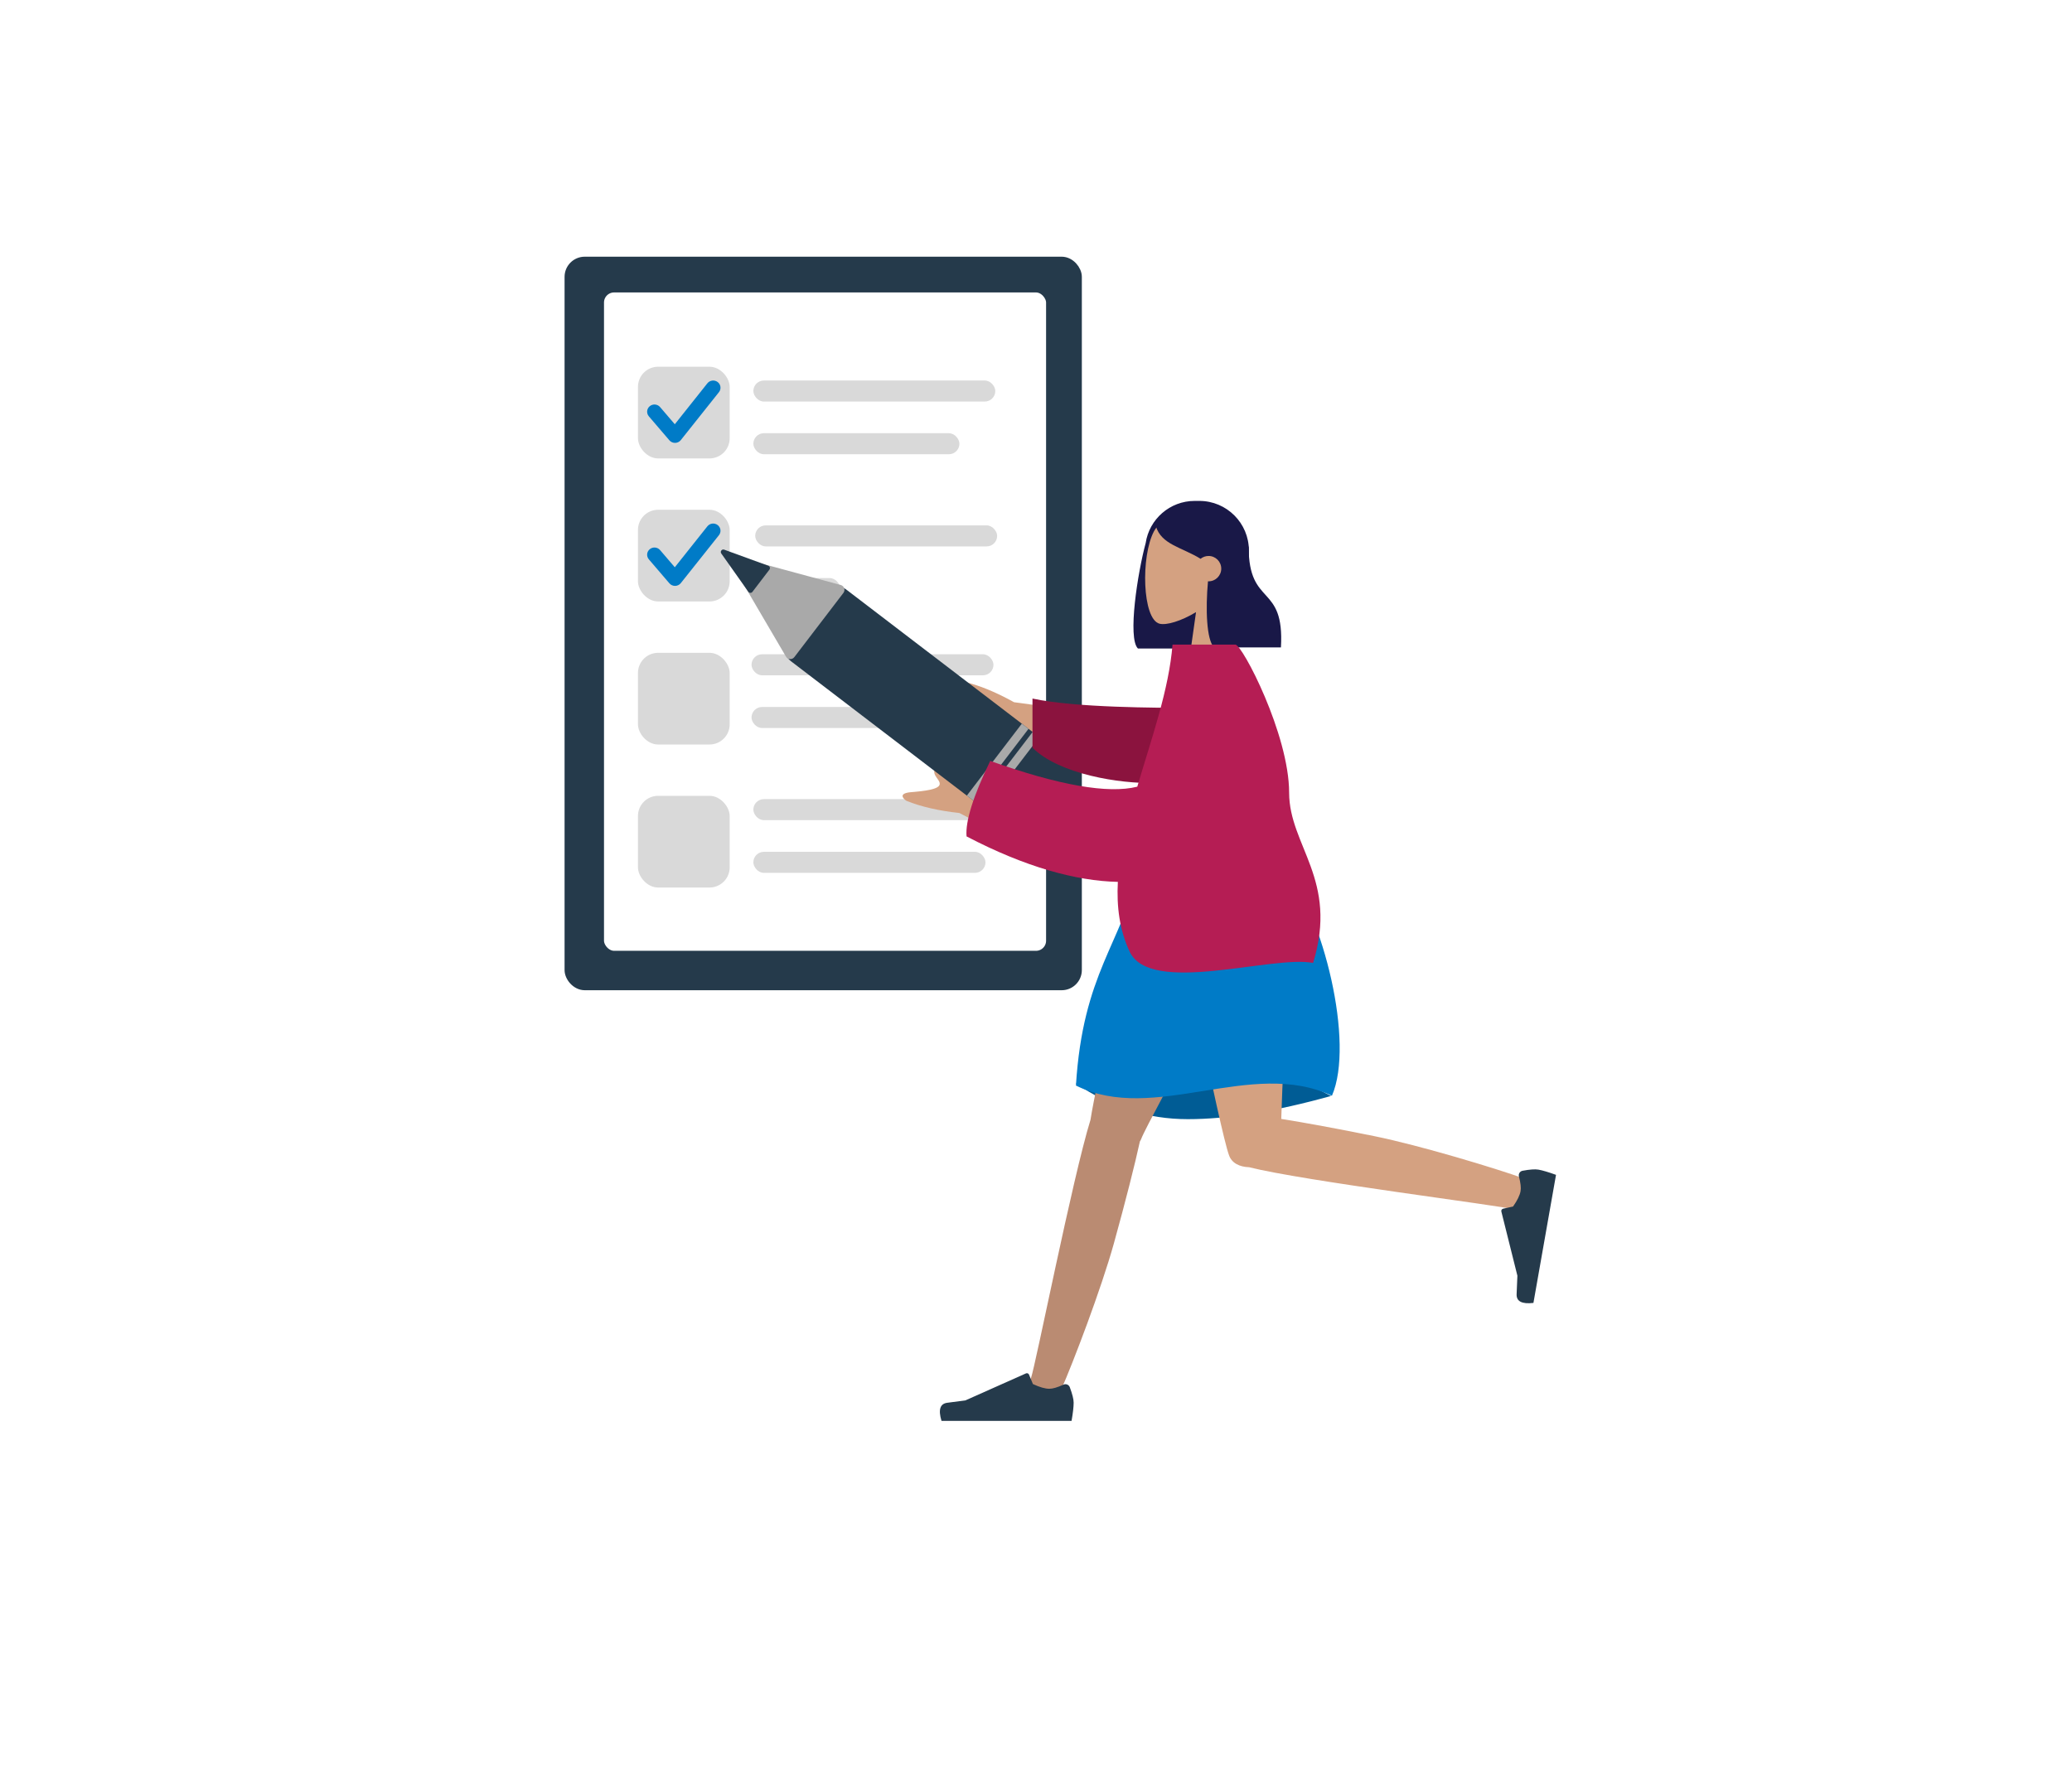 <svg width="411" height="353" viewBox="0 0 411 353" fill="none" xmlns="http://www.w3.org/2000/svg">
<g filter="url(#filter0_d_5674_22361)">
<path fill-rule="evenodd" clip-rule="evenodd" d="M70.124 64.313C48.645 90.299 26.83 140.894 38.602 201.814C42.255 220.749 -2.277 120.797 76.56 46.632C87.888 35.971 87.185 43.664 70.124 64.313ZM164.968 20.738C158.24 21.763 151.608 23.343 145.14 25.463V25.468C102.453 39.482 78.9 73.031 74.146 80.249C33.296 142.4 60.274 222.931 67.05 240.701H372.614C379.023 123.767 305.504 -0.73 164.968 20.738Z" fill="white"/>
<path fill-rule="evenodd" clip-rule="evenodd" d="M63.165 299.505C41.686 293.406 19.871 281.53 31.642 267.23C35.296 262.786 -9.236 286.247 69.601 303.656C80.929 306.158 80.226 304.352 63.165 299.505V299.505ZM158.009 309.734C151.281 309.493 144.649 309.122 138.181 308.624V308.624C95.494 305.334 71.941 297.46 67.187 295.765C26.332 281.175 53.321 262.27 60.093 258.102H365.655C372.065 285.549 298.547 314.773 158.009 309.734Z" fill="white"/>
</g>
<rect x="112.988" y="51.93" width="100.605" height="143.538" rx="3" fill="#253A4B" stroke="#253A4B" stroke-width="2"/>
<rect x="118.81" y="57.023" width="89.689" height="132.623" rx="3" fill="white" stroke="#253A4B" stroke-width="2"/>
<rect x="126.545" y="72.762" width="18.192" height="18.192" rx="4" fill="#D9D9D9"/>
<rect x="126.545" y="101.141" width="18.192" height="18.192" rx="4" fill="#D9D9D9"/>
<rect x="126.545" y="129.523" width="18.192" height="18.192" rx="4" fill="#D9D9D9"/>
<rect x="126.545" y="157.898" width="18.192" height="18.192" rx="4" fill="#D9D9D9"/>
<path fill-rule="evenodd" clip-rule="evenodd" d="M142.358 75.802C142.992 76.287 143.105 77.184 142.611 77.805L135.043 87.321C134.773 87.661 134.361 87.863 133.921 87.871C133.482 87.878 133.063 87.691 132.781 87.362L128.706 82.603C128.189 82 128.268 81.1 128.884 80.593C129.499 80.085 130.417 80.164 130.934 80.767L133.853 84.175L140.315 76.05C140.81 75.428 141.724 75.317 142.358 75.802Z" fill="#007BC7"/>
<path fill-rule="evenodd" clip-rule="evenodd" d="M142.358 104.177C142.992 104.662 143.105 105.559 142.611 106.18L135.043 115.696C134.773 116.036 134.361 116.238 133.921 116.246C133.482 116.253 133.063 116.066 132.781 115.736L128.706 110.978C128.189 110.375 128.268 109.474 128.884 108.967C129.499 108.46 130.417 108.539 130.934 109.142L133.853 112.55L140.315 104.425C140.81 103.803 141.724 103.692 142.358 104.177Z" fill="#007BC7"/>
<rect x="149.436" y="75.496" width="47.99" height="4.173" rx="2.087" fill="#D9D9D9"/>
<rect x="149.073" y="129.812" width="47.99" height="4.173" rx="2.087" fill="#D9D9D9"/>
<rect x="149.801" y="104.238" width="47.99" height="4.173" rx="2.087" fill="#D9D9D9"/>
<rect x="149.436" y="158.551" width="47.99" height="4.173" rx="2.087" fill="#D9D9D9"/>
<rect x="149.436" y="85.953" width="40.872" height="4.173" rx="2.087" fill="#D9D9D9"/>
<rect x="149.073" y="140.27" width="41.236" height="4.173" rx="2.087" fill="#D9D9D9"/>
<rect x="149.801" y="114.695" width="16.865" height="4.173" rx="2.087" fill="#D9D9D9"/>
<rect x="149.436" y="169.008" width="46.044" height="4.173" rx="2.087" fill="#D9D9D9"/>
<path fill-rule="evenodd" clip-rule="evenodd" d="M209.791 168.504C221.197 166.85 229.691 164.601 235.275 161.756L236.497 167.518C227.242 168.652 218.361 169.076 209.791 168.504Z" fill="black" fill-opacity="0.1"/>
<path fill-rule="evenodd" clip-rule="evenodd" d="M219.208 141.789L201.147 139.325C197.534 137.315 194.21 135.955 191.175 135.244C190.321 135.219 188.963 135.529 190.987 137.216C193.011 138.903 195.064 140.77 194.703 141.67C194.343 142.57 192.461 142.235 192.149 143.62C191.941 144.544 194.996 144.694 201.312 144.07L215.968 149.881L219.208 141.789Z" fill="#D4A181"/>
<path fill-rule="evenodd" clip-rule="evenodd" d="M206.471 169.707L190.295 161.303C186.184 160.861 182.684 160.055 179.795 158.886C179.083 158.414 178.152 157.377 180.778 157.166C183.405 156.955 186.159 156.614 186.383 155.671C186.608 154.727 184.877 153.915 185.421 152.604C185.784 151.73 188.366 153.369 193.167 157.521L208.49 161.227L206.471 169.707Z" fill="#D4A181"/>
<path fill-rule="evenodd" clip-rule="evenodd" d="M227.255 107.75C225.678 113.56 223.623 126.621 225.72 128.67H238.986C238.987 128.646 238.989 128.623 238.99 128.6C243.907 128.055 247.731 123.887 247.731 118.825V109.218C247.731 103.786 243.328 99.383 237.896 99.383H236.981C232.048 99.383 227.963 103.014 227.255 107.75Z" fill="#191847"/>
<path fill-rule="evenodd" clip-rule="evenodd" d="M242.582 116.988C244.69 114.514 246.117 111.482 245.878 108.084C245.192 98.295 231.564 100.448 228.913 105.389C226.262 110.33 226.577 122.863 230.003 123.747C231.37 124.099 234.28 123.236 237.242 121.451L235.383 134.605H246.362L242.582 116.988Z" fill="#D4A181"/>
<path fill-rule="evenodd" clip-rule="evenodd" d="M239.616 115.336C239.11 120.77 239.313 126.975 240.82 128.448H254.086C254.825 115.605 247.682 120.578 247.682 108.487C247.237 108.052 246.816 107.621 246.399 107.25L246.414 106.894C244.117 102.191 241.203 99.84 237.671 99.84C232.374 99.84 230.702 102.305 229.278 104.397C230.343 108.05 234.474 108.592 238.145 110.869C238.577 110.517 239.129 110.307 239.73 110.307C241.12 110.307 242.246 111.433 242.246 112.823C242.246 114.212 241.12 115.338 239.73 115.338C239.692 115.338 239.654 115.338 239.616 115.336Z" fill="#191847"/>
<path fill-rule="evenodd" clip-rule="evenodd" d="M264.015 217.446C253.041 220.516 243.573 222.05 235.611 222.05C227.649 222.05 220.253 219.687 213.424 214.96C224.163 211.81 233.008 210.234 239.957 210.234C246.906 210.234 254.925 212.638 264.015 217.446Z" fill="#005C95"/>
<path fill-rule="evenodd" clip-rule="evenodd" d="M226.108 226.473C226.214 226.314 226.304 226.141 226.375 225.954C227.841 222.074 251.337 180.225 253.678 172.574H227.225C225.445 178.391 217.435 214.898 216.308 222.181C212.751 233.67 205.428 270.878 204.493 273.456C203.509 276.168 209.043 278.993 210.518 275.659C212.864 270.355 218.454 255.677 220.944 246.715C223.277 238.314 225.178 230.755 226.108 226.473Z" fill="#BA8B72"/>
<path fill-rule="evenodd" clip-rule="evenodd" d="M247.754 231.583C258.496 234.297 297.787 239.206 300.483 239.975C303.257 240.767 305.689 235.05 302.26 233.812C296.805 231.841 281.774 227.288 272.66 225.43C265.329 223.936 258.64 222.716 254.149 222.002C254.53 209.387 256.269 179.113 255.129 172.574H231.723C232.816 178.844 242.057 224.595 243.775 229.174C244.32 230.809 245.946 231.531 247.754 231.583Z" fill="#D4A181"/>
<path fill-rule="evenodd" clip-rule="evenodd" d="M302.012 232.289C303.446 232.022 304.497 231.948 305.165 232.065C305.977 232.209 307.139 232.553 308.65 233.099L304.17 258.508C301.87 258.783 300.759 258.194 300.836 256.741C300.913 255.288 300.964 254.078 300.989 253.112L297.807 240.374C297.746 240.129 297.895 239.881 298.14 239.819C298.144 239.818 298.148 239.817 298.152 239.816L300.128 239.382C300.974 238.173 301.47 237.157 301.616 236.334C301.734 235.665 301.626 234.694 301.294 233.419C301.166 232.931 301.459 232.431 301.948 232.303C301.969 232.298 301.99 232.293 302.012 232.289Z" fill="#253A4B"/>
<path fill-rule="evenodd" clip-rule="evenodd" d="M212.201 275.23C212.712 276.596 212.968 277.618 212.968 278.296C212.968 279.121 212.831 280.325 212.556 281.908H186.755C186.084 279.691 186.471 278.495 187.916 278.318C189.361 278.141 190.561 277.981 191.516 277.839L203.508 272.493C203.739 272.39 204.009 272.494 204.112 272.724C204.114 272.728 204.116 272.732 204.117 272.736L204.888 274.606C206.225 275.23 207.312 275.542 208.148 275.542C208.827 275.542 209.766 275.268 210.963 274.719C211.422 274.509 211.965 274.71 212.175 275.17C212.185 275.189 212.193 275.209 212.201 275.23Z" fill="#253A4B"/>
<path fill-rule="evenodd" clip-rule="evenodd" d="M255.051 172.573C244.737 169.622 234.978 169.622 225.774 172.573C222.572 187.182 214.791 192.981 213.423 215.38C228.976 223.108 248.189 209.869 264.2 217.405C268.774 206.864 262.37 181.477 255.051 172.573Z" fill="#007BC7"/>
<rect x="153.791" y="128.82" width="17.962" height="63.36" rx="4" transform="rotate(-52.61 153.791 128.82)" fill="#253A4B"/>
<path d="M145.195 112.002C144.743 111.23 145.455 110.297 146.319 110.531L166.764 116.067C167.45 116.253 167.729 117.075 167.297 117.639L157.561 130.378C157.129 130.943 156.263 130.89 155.904 130.276L145.195 112.002Z" fill="#A9A9A9"/>
<path d="M143.071 109.815C142.788 109.415 143.19 108.889 143.651 109.057L152.397 112.246C152.714 112.362 152.827 112.752 152.623 113.02L149.251 117.432C149.046 117.7 148.64 117.692 148.445 117.417L143.071 109.815Z" fill="#253A4B"/>
<rect x="191.781" y="157.855" width="17.962" height="1.676" transform="rotate(-52.61 191.781 157.855)" fill="#A9A9A9"/>
<rect x="193.93" y="159.496" width="17.962" height="1.676" transform="rotate(-52.61 193.93 159.496)" fill="#A9A9A9"/>
<path fill-rule="evenodd" clip-rule="evenodd" d="M235.368 140.462C229.907 140.405 213.458 140.462 204.803 138.6L204.803 148.351C210.163 153.67 222.275 155.523 228.865 155.338C234.059 155.192 239.136 144.202 235.368 140.462Z" fill="#8B133E"/>
<path fill-rule="evenodd" clip-rule="evenodd" d="M225.59 156.085C219.791 157.531 210.068 155.826 196.42 150.969C193.035 157.973 191.47 162.966 191.725 165.948C203.433 172.064 213.468 174.791 221.736 174.971C221.473 179.877 222.07 184.544 224.076 188.81C228.2 197.578 252.346 189.457 260.464 191.056C265.549 174.544 255.718 167.834 255.71 157.269C255.702 145.699 246.412 127.891 245.045 127.891H232.58C231.892 136.727 228.431 146.465 225.59 156.085Z" fill="#B51D54"/>
<defs>
<filter id="filter0_d_5674_22361" x="0.376" y="0.305" width="410.624" height="352" filterUnits="userSpaceOnUse" color-interpolation-filters="sRGB">
<feFlood flood-opacity="0" result="BackgroundImageFix"/>
<feColorMatrix in="SourceAlpha" type="matrix" values="0 0 0 0 0 0 0 0 0 0 0 0 0 0 0 0 0 0 127 0" result="hardAlpha"/>
<feOffset dx="8" dy="12"/>
<feGaussianBlur stdDeviation="15"/>
<feComposite in2="hardAlpha" operator="out"/>
<feColorMatrix type="matrix" values="0 0 0 0 0.675 0 0 0 0 0.659 0 0 0 0 0.633 0 0 0 0.3 0"/>
<feBlend mode="normal" in2="BackgroundImageFix" result="effect1_dropShadow_5674_22361"/>
<feBlend mode="normal" in="SourceGraphic" in2="effect1_dropShadow_5674_22361" result="shape"/>
</filter>
</defs>
</svg>
